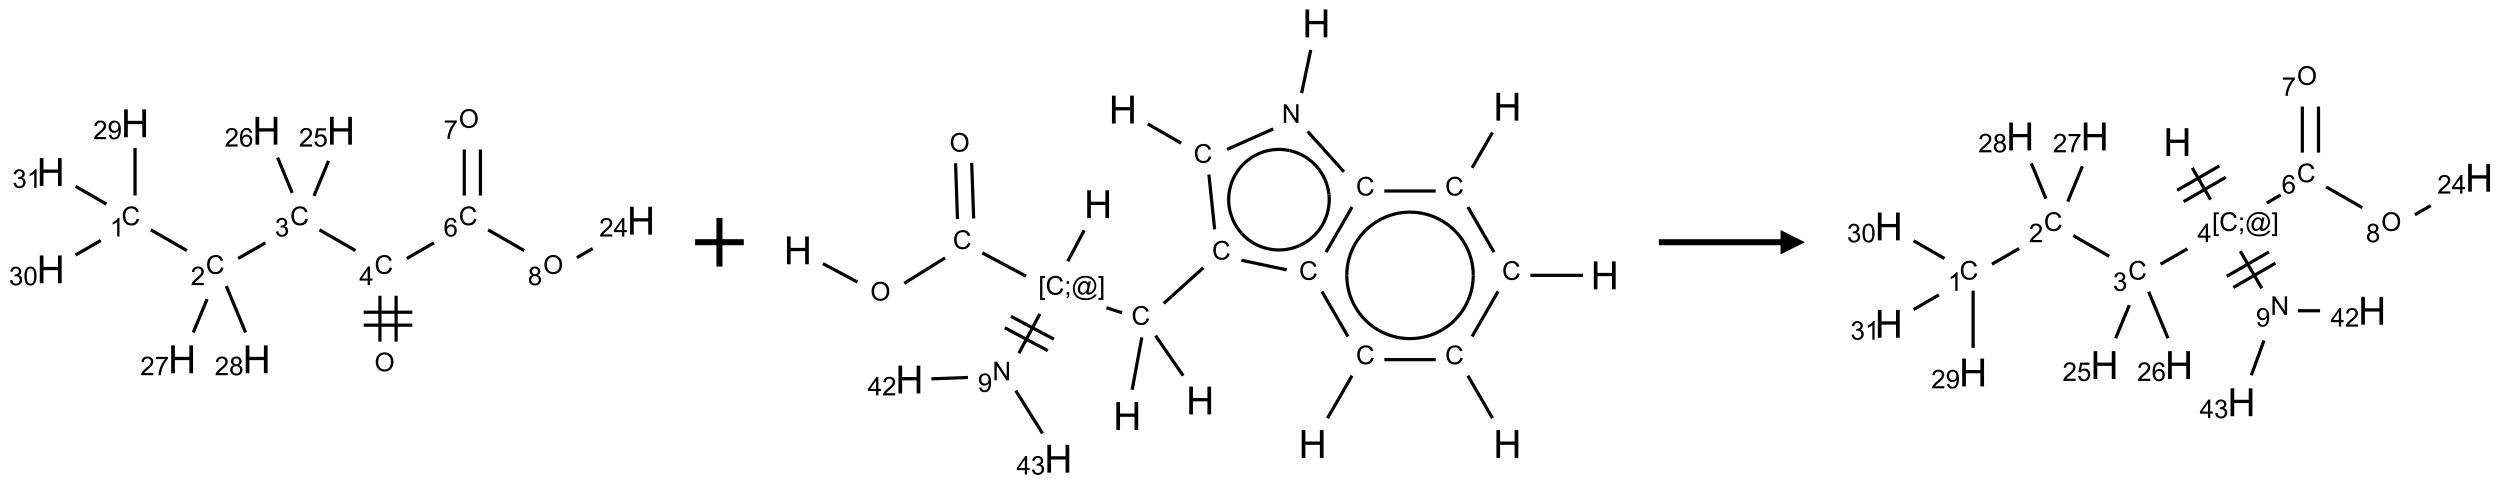 <?xml version="1.0" encoding="UTF-8"?>
<svg xmlns="http://www.w3.org/2000/svg" xmlns:xlink="http://www.w3.org/1999/xlink" width="1027" height="199" viewBox="0 0 1027 199">
<defs>
<g>
<g id="glyph-0-0">
<path d="M 1.332 0 L 1.332 -6.668 L 6.668 -6.668 L 6.668 0 Z M 1.5 -0.168 L 6.5 -0.168 L 6.5 -6.5 L 1.5 -6.5 Z M 1.5 -0.168 "/>
</g>
<g id="glyph-0-1">
<path d="M 0.516 -3.719 C 0.516 -4.984 0.855 -5.977 1.535 -6.695 C 2.215 -7.414 3.094 -7.77 4.172 -7.77 C 4.875 -7.77 5.512 -7.602 6.078 -7.266 C 6.645 -6.93 7.074 -6.461 7.371 -5.855 C 7.668 -5.254 7.816 -4.57 7.816 -3.809 C 7.816 -3.035 7.66 -2.34 7.348 -1.73 C 7.035 -1.117 6.594 -0.656 6.02 -0.34 C 5.449 -0.027 4.828 0.129 4.168 0.129 C 3.449 0.129 2.805 -0.043 2.238 -0.391 C 1.672 -0.738 1.246 -1.211 0.953 -1.812 C 0.66 -2.414 0.516 -3.047 0.516 -3.719 Z M 1.559 -3.703 C 1.559 -2.781 1.805 -2.059 2.301 -1.527 C 2.793 -1 3.414 -0.734 4.16 -0.734 C 4.922 -0.734 5.547 -1 6.039 -1.535 C 6.531 -2.07 6.777 -2.828 6.777 -3.812 C 6.777 -4.434 6.672 -4.977 6.461 -5.441 C 6.25 -5.902 5.945 -6.262 5.539 -6.52 C 5.133 -6.773 4.68 -6.902 4.176 -6.902 C 3.461 -6.902 2.848 -6.656 2.332 -6.164 C 1.816 -5.672 1.559 -4.852 1.559 -3.703 Z M 1.559 -3.703 "/>
</g>
<g id="glyph-0-2">
<path d="M 6.27 -2.676 L 7.281 -2.422 C 7.07 -1.594 6.688 -0.961 6.137 -0.523 C 5.586 -0.086 4.914 0.129 4.121 0.129 C 3.297 0.129 2.629 -0.039 2.113 -0.371 C 1.598 -0.707 1.203 -1.191 0.934 -1.828 C 0.664 -2.465 0.531 -3.145 0.531 -3.875 C 0.531 -4.672 0.684 -5.363 0.988 -5.957 C 1.293 -6.547 1.723 -6.996 2.285 -7.305 C 2.844 -7.613 3.461 -7.766 4.137 -7.766 C 4.898 -7.766 5.543 -7.57 6.062 -7.184 C 6.582 -6.793 6.945 -6.246 7.152 -5.543 L 6.156 -5.309 C 5.98 -5.863 5.723 -6.266 5.387 -6.52 C 5.051 -6.773 4.625 -6.902 4.113 -6.902 C 3.527 -6.902 3.039 -6.762 2.645 -6.48 C 2.25 -6.199 1.973 -5.82 1.812 -5.348 C 1.652 -4.871 1.574 -4.383 1.574 -3.879 C 1.574 -3.23 1.668 -2.664 1.855 -2.18 C 2.047 -1.695 2.34 -1.332 2.738 -1.094 C 3.137 -0.855 3.57 -0.734 4.035 -0.734 C 4.602 -0.734 5.082 -0.898 5.473 -1.223 C 5.867 -1.551 6.133 -2.035 6.27 -2.676 Z M 6.27 -2.676 "/>
</g>
<g id="glyph-0-3">
<path d="M 3.449 0 L 3.449 -1.828 L 0.137 -1.828 L 0.137 -2.688 L 3.621 -7.637 L 4.387 -7.637 L 4.387 -2.688 L 5.418 -2.688 L 5.418 -1.828 L 4.387 -1.828 L 4.387 0 Z M 3.449 -2.688 L 3.449 -6.129 L 1.059 -2.688 Z M 3.449 -2.688 "/>
</g>
<g id="glyph-0-4">
<path d="M 0.449 -2.016 L 1.387 -2.141 C 1.492 -1.609 1.676 -1.227 1.934 -0.992 C 2.191 -0.758 2.508 -0.641 2.879 -0.641 C 3.32 -0.641 3.695 -0.793 3.996 -1.098 C 4.301 -1.402 4.453 -1.781 4.453 -2.234 C 4.453 -2.664 4.312 -3.02 4.031 -3.301 C 3.75 -3.578 3.391 -3.719 2.957 -3.719 C 2.781 -3.719 2.562 -3.684 2.297 -3.613 L 2.402 -4.438 C 2.465 -4.43 2.516 -4.426 2.551 -4.426 C 2.949 -4.426 3.312 -4.531 3.629 -4.738 C 3.949 -4.949 4.109 -5.27 4.109 -5.703 C 4.109 -6.047 3.992 -6.332 3.762 -6.559 C 3.527 -6.785 3.227 -6.895 2.859 -6.895 C 2.496 -6.895 2.191 -6.781 1.949 -6.551 C 1.707 -6.324 1.547 -5.98 1.48 -5.52 L 0.543 -5.688 C 0.656 -6.316 0.918 -6.805 1.324 -7.148 C 1.73 -7.492 2.234 -7.668 2.84 -7.668 C 3.254 -7.668 3.641 -7.578 3.988 -7.398 C 4.34 -7.219 4.609 -6.977 4.793 -6.668 C 4.98 -6.359 5.074 -6.031 5.074 -5.684 C 5.074 -5.352 4.984 -5.051 4.809 -4.781 C 4.629 -4.512 4.367 -4.297 4.02 -4.137 C 4.473 -4.031 4.824 -3.816 5.074 -3.488 C 5.324 -3.16 5.449 -2.75 5.449 -2.254 C 5.449 -1.59 5.203 -1.023 4.719 -0.559 C 4.234 -0.098 3.617 0.137 2.875 0.137 C 2.203 0.137 1.648 -0.062 1.207 -0.465 C 0.762 -0.863 0.512 -1.379 0.449 -2.016 Z M 0.449 -2.016 "/>
</g>
<g id="glyph-0-5">
<path d="M 5.371 -0.902 L 5.371 0 L 0.324 0 C 0.316 -0.227 0.352 -0.441 0.434 -0.652 C 0.562 -0.996 0.766 -1.332 1.051 -1.668 C 1.332 -2 1.742 -2.387 2.277 -2.824 C 3.105 -3.504 3.668 -4.043 3.957 -4.441 C 4.25 -4.84 4.395 -5.215 4.395 -5.566 C 4.395 -5.938 4.262 -6.254 3.996 -6.508 C 3.73 -6.762 3.387 -6.891 2.957 -6.891 C 2.508 -6.891 2.145 -6.754 1.875 -6.484 C 1.605 -6.215 1.469 -5.84 1.465 -5.359 L 0.5 -5.457 C 0.566 -6.176 0.812 -6.727 1.246 -7.102 C 1.676 -7.477 2.254 -7.668 2.98 -7.668 C 3.711 -7.668 4.293 -7.465 4.719 -7.059 C 5.145 -6.652 5.359 -6.148 5.359 -5.547 C 5.359 -5.242 5.297 -4.941 5.172 -4.645 C 5.047 -4.352 4.84 -4.039 4.551 -3.715 C 4.262 -3.387 3.777 -2.938 3.105 -2.371 C 2.543 -1.898 2.18 -1.578 2.02 -1.41 C 1.859 -1.242 1.73 -1.07 1.625 -0.902 Z M 5.371 -0.902 "/>
</g>
<g id="glyph-0-6">
<path d="M 3.973 0 L 3.035 0 L 3.035 -5.973 C 2.809 -5.758 2.516 -5.543 2.148 -5.328 C 1.781 -5.113 1.453 -4.953 1.16 -4.844 L 1.16 -5.75 C 1.684 -5.996 2.145 -6.297 2.535 -6.645 C 2.93 -6.996 3.207 -7.336 3.371 -7.668 L 3.973 -7.668 Z M 3.973 0 "/>
</g>
<g id="glyph-0-7">
<path d="M 0.582 -1.766 L 1.484 -1.848 C 1.562 -1.426 1.707 -1.117 1.922 -0.926 C 2.137 -0.734 2.414 -0.641 2.75 -0.641 C 3.039 -0.641 3.289 -0.707 3.508 -0.84 C 3.727 -0.973 3.902 -1.148 4.043 -1.367 C 4.18 -1.586 4.297 -1.887 4.391 -2.262 C 4.484 -2.637 4.531 -3.016 4.531 -3.406 C 4.531 -3.449 4.531 -3.512 4.527 -3.594 C 4.34 -3.297 4.082 -3.055 3.758 -2.867 C 3.434 -2.68 3.082 -2.59 2.703 -2.59 C 2.07 -2.59 1.535 -2.816 1.098 -3.277 C 0.66 -3.734 0.441 -4.34 0.441 -5.09 C 0.441 -5.863 0.672 -6.484 1.129 -6.957 C 1.586 -7.43 2.156 -7.668 2.844 -7.668 C 3.34 -7.668 3.793 -7.531 4.207 -7.266 C 4.617 -7 4.93 -6.617 5.145 -6.121 C 5.355 -5.629 5.465 -4.91 5.465 -3.973 C 5.465 -2.996 5.359 -2.223 5.145 -1.645 C 4.934 -1.066 4.617 -0.625 4.199 -0.324 C 3.781 -0.02 3.293 0.129 2.73 0.129 C 2.133 0.129 1.645 -0.035 1.266 -0.367 C 0.887 -0.699 0.66 -1.164 0.582 -1.766 Z M 4.422 -5.137 C 4.422 -5.676 4.277 -6.102 3.992 -6.418 C 3.707 -6.734 3.359 -6.891 2.957 -6.891 C 2.543 -6.891 2.18 -6.719 1.871 -6.379 C 1.562 -6.039 1.406 -5.598 1.406 -5.059 C 1.406 -4.57 1.555 -4.176 1.848 -3.871 C 2.141 -3.566 2.5 -3.418 2.934 -3.418 C 3.367 -3.418 3.723 -3.57 4.004 -3.871 C 4.281 -4.176 4.422 -4.598 4.422 -5.137 Z M 4.422 -5.137 "/>
</g>
<g id="glyph-0-8">
<path d="M 0.441 -3.766 C 0.441 -4.668 0.535 -5.395 0.723 -5.945 C 0.906 -6.496 1.184 -6.922 1.551 -7.219 C 1.918 -7.516 2.375 -7.668 2.934 -7.668 C 3.344 -7.668 3.703 -7.586 4.012 -7.418 C 4.32 -7.254 4.574 -7.016 4.777 -6.707 C 4.977 -6.395 5.137 -6.016 5.25 -5.57 C 5.363 -5.125 5.422 -4.523 5.422 -3.766 C 5.422 -2.871 5.328 -2.148 5.145 -1.598 C 4.961 -1.047 4.688 -0.621 4.32 -0.32 C 3.953 -0.02 3.492 0.129 2.934 0.129 C 2.195 0.129 1.617 -0.133 1.199 -0.66 C 0.695 -1.297 0.441 -2.332 0.441 -3.766 Z M 1.406 -3.766 C 1.406 -2.512 1.555 -1.68 1.848 -1.262 C 2.141 -0.848 2.5 -0.641 2.934 -0.641 C 3.363 -0.641 3.727 -0.848 4.02 -1.266 C 4.312 -1.684 4.457 -2.516 4.457 -3.766 C 4.457 -5.023 4.312 -5.859 4.02 -6.27 C 3.727 -6.684 3.359 -6.891 2.922 -6.891 C 2.492 -6.891 2.148 -6.707 1.891 -6.344 C 1.566 -5.879 1.406 -5.02 1.406 -3.766 Z M 1.406 -3.766 "/>
</g>
<g id="glyph-0-9">
<path d="M 0.504 -6.637 L 0.504 -7.535 L 5.449 -7.535 L 5.449 -6.809 C 4.961 -6.289 4.48 -5.602 4.004 -4.746 C 3.527 -3.887 3.156 -3.004 2.895 -2.098 C 2.707 -1.461 2.59 -0.762 2.535 0 L 1.574 0 C 1.582 -0.602 1.703 -1.328 1.926 -2.176 C 2.152 -3.027 2.477 -3.848 2.898 -4.637 C 3.32 -5.426 3.77 -6.094 4.246 -6.637 Z M 0.504 -6.637 "/>
</g>
<g id="glyph-0-10">
<path d="M 1.887 -4.141 C 1.496 -4.281 1.207 -4.484 1.02 -4.75 C 0.832 -5.016 0.738 -5.328 0.738 -5.699 C 0.738 -6.254 0.938 -6.719 1.34 -7.098 C 1.738 -7.477 2.27 -7.668 2.934 -7.668 C 3.598 -7.668 4.137 -7.473 4.543 -7.086 C 4.949 -6.699 5.152 -6.227 5.152 -5.672 C 5.152 -5.316 5.059 -5.008 4.871 -4.746 C 4.688 -4.484 4.406 -4.281 4.027 -4.141 C 4.496 -3.988 4.852 -3.742 5.098 -3.402 C 5.34 -3.062 5.465 -2.656 5.465 -2.184 C 5.465 -1.531 5.234 -0.98 4.77 -0.535 C 4.309 -0.09 3.703 0.129 2.949 0.129 C 2.195 0.129 1.586 -0.094 1.125 -0.539 C 0.664 -0.984 0.434 -1.543 0.434 -2.207 C 0.434 -2.703 0.559 -3.121 0.809 -3.457 C 1.062 -3.793 1.422 -4.02 1.887 -4.141 Z M 1.699 -5.73 C 1.699 -5.367 1.812 -5.074 2.047 -4.844 C 2.281 -4.613 2.582 -4.5 2.953 -4.5 C 3.312 -4.5 3.609 -4.613 3.84 -4.84 C 4.07 -5.066 4.188 -5.348 4.188 -5.676 C 4.188 -6.02 4.07 -6.309 3.832 -6.543 C 3.594 -6.777 3.297 -6.895 2.941 -6.895 C 2.586 -6.895 2.289 -6.781 2.051 -6.551 C 1.816 -6.324 1.699 -6.047 1.699 -5.73 Z M 1.395 -2.203 C 1.395 -1.938 1.461 -1.676 1.586 -1.426 C 1.711 -1.176 1.902 -0.984 2.152 -0.848 C 2.402 -0.711 2.672 -0.641 2.957 -0.641 C 3.406 -0.641 3.777 -0.785 4.066 -1.074 C 4.359 -1.363 4.504 -1.727 4.504 -2.172 C 4.504 -2.625 4.355 -2.996 4.055 -3.293 C 3.754 -3.586 3.379 -3.734 2.926 -3.734 C 2.484 -3.734 2.121 -3.59 1.832 -3.297 C 1.543 -3.004 1.395 -2.641 1.395 -2.203 Z M 1.395 -2.203 "/>
</g>
<g id="glyph-0-11">
<path d="M 0.441 -2 L 1.426 -2.082 C 1.5 -1.605 1.668 -1.242 1.934 -1.004 C 2.199 -0.762 2.52 -0.641 2.895 -0.641 C 3.348 -0.641 3.73 -0.812 4.043 -1.152 C 4.355 -1.492 4.512 -1.941 4.512 -2.504 C 4.512 -3.039 4.359 -3.461 4.059 -3.77 C 3.758 -4.078 3.367 -4.234 2.879 -4.234 C 2.578 -4.234 2.305 -4.164 2.062 -4.027 C 1.82 -3.891 1.629 -3.715 1.488 -3.496 L 0.609 -3.609 L 1.348 -7.531 L 5.145 -7.531 L 5.145 -6.637 L 2.098 -6.637 L 1.688 -4.582 C 2.145 -4.902 2.625 -5.062 3.129 -5.062 C 3.797 -5.062 4.359 -4.832 4.816 -4.371 C 5.277 -3.91 5.504 -3.312 5.504 -2.59 C 5.504 -1.898 5.305 -1.301 4.902 -0.797 C 4.41 -0.18 3.742 0.129 2.895 0.129 C 2.199 0.129 1.633 -0.062 1.195 -0.453 C 0.758 -0.844 0.504 -1.359 0.441 -2 Z M 0.441 -2 "/>
</g>
<g id="glyph-0-12">
<path d="M 5.309 -5.766 L 4.375 -5.691 C 4.293 -6.059 4.172 -6.328 4.02 -6.496 C 3.766 -6.762 3.453 -6.895 3.082 -6.895 C 2.785 -6.895 2.523 -6.812 2.297 -6.645 C 2 -6.43 1.77 -6.117 1.598 -5.703 C 1.43 -5.289 1.34 -4.703 1.332 -3.938 C 1.559 -4.281 1.836 -4.535 2.16 -4.703 C 2.488 -4.871 2.828 -4.953 3.188 -4.953 C 3.812 -4.953 4.344 -4.723 4.785 -4.262 C 5.223 -3.801 5.441 -3.207 5.441 -2.48 C 5.441 -2 5.34 -1.555 5.133 -1.145 C 4.926 -0.73 4.641 -0.418 4.281 -0.199 C 3.922 0.02 3.512 0.129 3.051 0.129 C 2.27 0.129 1.633 -0.156 1.141 -0.73 C 0.648 -1.305 0.402 -2.254 0.402 -3.574 C 0.402 -5.051 0.672 -6.121 1.219 -6.793 C 1.695 -7.375 2.336 -7.668 3.141 -7.668 C 3.742 -7.668 4.234 -7.5 4.617 -7.16 C 5 -6.824 5.23 -6.359 5.309 -5.766 Z M 1.48 -2.473 C 1.48 -2.152 1.547 -1.844 1.684 -1.547 C 1.82 -1.25 2.016 -1.027 2.262 -0.871 C 2.508 -0.719 2.766 -0.641 3.035 -0.641 C 3.434 -0.641 3.773 -0.801 4.059 -1.121 C 4.344 -1.441 4.484 -1.875 4.484 -2.422 C 4.484 -2.949 4.344 -3.367 4.062 -3.668 C 3.781 -3.973 3.426 -4.125 3 -4.125 C 2.578 -4.125 2.219 -3.973 1.922 -3.668 C 1.625 -3.363 1.48 -2.969 1.48 -2.473 Z M 1.48 -2.473 "/>
</g>
<g id="glyph-0-13">
<path d="M 0.723 2.121 L 0.723 -7.637 L 2.793 -7.637 L 2.793 -6.859 L 1.66 -6.859 L 1.66 1.344 L 2.793 1.344 L 2.793 2.121 Z M 0.723 2.121 "/>
</g>
<g id="glyph-0-14">
<path d="M 0.949 -4.465 L 0.949 -5.531 L 2.016 -5.531 L 2.016 -4.465 Z M 0.949 0 L 0.949 -1.066 L 2.016 -1.066 L 2.016 0 C 2.016 0.391 1.945 0.711 1.809 0.949 C 1.668 1.191 1.449 1.379 1.145 1.512 L 0.887 1.109 C 1.082 1.023 1.23 0.895 1.324 0.727 C 1.418 0.559 1.469 0.316 1.48 0 Z M 0.949 0 "/>
</g>
<g id="glyph-0-15">
<path d="M 6.047 -0.848 C 5.82 -0.59 5.57 -0.379 5.289 -0.223 C 5.008 -0.062 4.73 0.016 4.449 0.016 C 4.141 0.016 3.84 -0.074 3.547 -0.254 C 3.254 -0.434 3.02 -0.715 2.836 -1.09 C 2.652 -1.465 2.562 -1.875 2.562 -2.324 C 2.562 -2.875 2.703 -3.43 2.988 -3.98 C 3.27 -4.535 3.621 -4.953 4.043 -5.23 C 4.461 -5.508 4.871 -5.645 5.266 -5.645 C 5.566 -5.645 5.855 -5.566 6.129 -5.41 C 6.402 -5.25 6.641 -5.012 6.84 -4.688 L 7.016 -5.496 L 7.949 -5.496 L 7.199 -2 C 7.094 -1.516 7.043 -1.246 7.043 -1.191 C 7.043 -1.098 7.078 -1.02 7.148 -0.949 C 7.219 -0.883 7.305 -0.848 7.406 -0.848 C 7.59 -0.848 7.832 -0.953 8.129 -1.168 C 8.527 -1.445 8.84 -1.816 9.07 -2.285 C 9.301 -2.75 9.418 -3.234 9.418 -3.73 C 9.418 -4.309 9.27 -4.852 8.973 -5.355 C 8.676 -5.859 8.23 -6.262 7.645 -6.562 C 7.055 -6.863 6.406 -7.016 5.691 -7.016 C 4.879 -7.016 4.137 -6.824 3.465 -6.445 C 2.793 -6.066 2.273 -5.52 1.902 -4.809 C 1.535 -4.098 1.348 -3.34 1.348 -2.527 C 1.348 -1.676 1.535 -0.941 1.902 -0.328 C 2.273 0.285 2.809 0.742 3.508 1.035 C 4.207 1.328 4.984 1.473 5.832 1.473 C 6.742 1.473 7.504 1.32 8.121 1.016 C 8.734 0.711 9.195 0.34 9.5 -0.098 L 10.441 -0.098 C 10.266 0.266 9.961 0.637 9.531 1.016 C 9.102 1.395 8.59 1.695 7.996 1.914 C 7.402 2.133 6.688 2.246 5.848 2.246 C 5.078 2.246 4.367 2.145 3.715 1.949 C 3.066 1.75 2.512 1.453 2.051 1.055 C 1.594 0.656 1.25 0.199 1.016 -0.316 C 0.723 -0.973 0.578 -1.684 0.578 -2.441 C 0.578 -3.289 0.75 -4.098 1.098 -4.863 C 1.523 -5.805 2.125 -6.527 2.902 -7.027 C 3.684 -7.527 4.629 -7.777 5.738 -7.777 C 6.602 -7.777 7.375 -7.602 8.059 -7.246 C 8.746 -6.895 9.285 -6.371 9.684 -5.672 C 10.02 -5.07 10.188 -4.418 10.188 -3.715 C 10.188 -2.707 9.832 -1.812 9.125 -1.031 C 8.492 -0.328 7.801 0.02 7.051 0.02 C 6.812 0.02 6.617 -0.016 6.473 -0.09 C 6.324 -0.16 6.215 -0.266 6.145 -0.402 C 6.102 -0.488 6.066 -0.637 6.047 -0.848 Z M 3.527 -2.262 C 3.527 -1.785 3.641 -1.414 3.863 -1.152 C 4.09 -0.887 4.348 -0.754 4.641 -0.754 C 4.836 -0.754 5.039 -0.812 5.254 -0.93 C 5.469 -1.047 5.676 -1.219 5.871 -1.449 C 6.066 -1.676 6.23 -1.969 6.355 -2.32 C 6.48 -2.672 6.543 -3.027 6.543 -3.379 C 6.543 -3.852 6.426 -4.219 6.191 -4.48 C 5.957 -4.738 5.672 -4.871 5.332 -4.871 C 5.109 -4.871 4.902 -4.812 4.707 -4.699 C 4.512 -4.586 4.32 -4.406 4.137 -4.156 C 3.953 -3.906 3.805 -3.602 3.691 -3.246 C 3.582 -2.887 3.527 -2.559 3.527 -2.262 Z M 3.527 -2.262 "/>
</g>
<g id="glyph-0-16">
<path d="M 2.27 2.121 L 0.203 2.121 L 0.203 1.344 L 1.332 1.344 L 1.332 -6.859 L 0.203 -6.859 L 0.203 -7.637 L 2.27 -7.637 Z M 2.27 2.121 "/>
</g>
<g id="glyph-0-17">
<path d="M 0.812 0 L 0.812 -7.637 L 1.848 -7.637 L 5.859 -1.641 L 5.859 -7.637 L 6.828 -7.637 L 6.828 0 L 5.793 0 L 1.781 -6 L 1.781 0 Z M 0.812 0 "/>
</g>
<g id="glyph-1-0">
<path d="M 2 0 L 2 -10 L 10 -10 L 10 0 Z M 2.25 -0.25 L 9.75 -0.25 L 9.75 -9.75 L 2.25 -9.75 Z M 2.25 -0.25 "/>
</g>
<g id="glyph-1-1">
<path d="M 1.281 0 L 1.281 -11.453 L 2.797 -11.453 L 2.797 -6.75 L 8.75 -6.75 L 8.75 -11.453 L 10.266 -11.453 L 10.266 0 L 8.75 0 L 8.75 -5.398 L 2.797 -5.398 L 2.797 0 Z M 1.281 0 "/>
</g>
</g>
</defs>
<path fill="none" stroke-width="0.033" stroke-linecap="butt" stroke-linejoin="miter" stroke="rgb(0%, 0%, 0%)" stroke-opacity="1" stroke-miterlimit="10" d="M 3.547 2.242 L 3.547 1.771 " transform="matrix(40, 0, 0, 40, 20.838, 50.658)"/>
<path fill="none" stroke-width="0.033" stroke-linecap="butt" stroke-linejoin="miter" stroke="rgb(0%, 0%, 0%)" stroke-opacity="1" stroke-miterlimit="10" d="M 3.381 2.242 L 3.381 1.771 " transform="matrix(40, 0, 0, 40, 20.838, 50.658)"/>
<path fill="none" stroke-width="0.033" stroke-linecap="butt" stroke-linejoin="miter" stroke="rgb(0%, 0%, 0%)" stroke-opacity="1" stroke-miterlimit="10" d="M 3.714 1.94 L 3.214 1.94 " transform="matrix(40, 0, 0, 40, 20.838, 50.658)"/>
<path fill="none" stroke-width="0.033" stroke-linecap="butt" stroke-linejoin="miter" stroke="rgb(0%, 0%, 0%)" stroke-opacity="1" stroke-miterlimit="10" d="M 3.714 2.073 L 3.214 2.073 " transform="matrix(40, 0, 0, 40, 20.838, 50.658)"/>
<path fill="none" stroke-width="0.033" stroke-linecap="butt" stroke-linejoin="miter" stroke="rgb(0%, 0%, 0%)" stroke-opacity="1" stroke-miterlimit="10" d="M 3.13 1.307 L 2.76 1.094 " transform="matrix(40, 0, 0, 40, 20.838, 50.658)"/>
<path fill="none" stroke-width="0.033" stroke-linecap="butt" stroke-linejoin="miter" stroke="rgb(0%, 0%, 0%)" stroke-opacity="1" stroke-miterlimit="10" d="M 2.204 1.228 L 1.925 1.388 " transform="matrix(40, 0, 0, 40, 20.838, 50.658)"/>
<path fill="none" stroke-width="0.033" stroke-linecap="butt" stroke-linejoin="miter" stroke="rgb(0%, 0%, 0%)" stroke-opacity="1" stroke-miterlimit="10" d="M 1.398 1.307 L 1.028 1.094 " transform="matrix(40, 0, 0, 40, 20.838, 50.658)"/>
<path fill="none" stroke-width="0.033" stroke-linecap="butt" stroke-linejoin="miter" stroke="rgb(0%, 0%, 0%)" stroke-opacity="1" stroke-miterlimit="10" d="M 0.866 0.742 L 0.866 0.253 " transform="matrix(40, 0, 0, 40, 20.838, 50.658)"/>
<path fill="none" stroke-width="0.033" stroke-linecap="butt" stroke-linejoin="miter" stroke="rgb(0%, 0%, 0%)" stroke-opacity="1" stroke-miterlimit="10" d="M 0.514 1.203 L 0.255 1.353 " transform="matrix(40, 0, 0, 40, 20.838, 50.658)"/>
<path fill="none" stroke-width="0.033" stroke-linecap="butt" stroke-linejoin="miter" stroke="rgb(0%, 0%, 0%)" stroke-opacity="1" stroke-miterlimit="10" d="M 0.572 0.83 L 0.255 0.647 " transform="matrix(40, 0, 0, 40, 20.838, 50.658)"/>
<path fill="none" stroke-width="0.033" stroke-linecap="butt" stroke-linejoin="miter" stroke="rgb(0%, 0%, 0%)" stroke-opacity="1" stroke-miterlimit="10" d="M 1.606 1.805 L 1.464 2.148 " transform="matrix(40, 0, 0, 40, 20.838, 50.658)"/>
<path fill="none" stroke-width="0.033" stroke-linecap="butt" stroke-linejoin="miter" stroke="rgb(0%, 0%, 0%)" stroke-opacity="1" stroke-miterlimit="10" d="M 1.803 1.671 L 2.001 2.148 " transform="matrix(40, 0, 0, 40, 20.838, 50.658)"/>
<path fill="none" stroke-width="0.033" stroke-linecap="butt" stroke-linejoin="miter" stroke="rgb(0%, 0%, 0%)" stroke-opacity="1" stroke-miterlimit="10" d="M 2.704 0.745 L 2.853 0.386 " transform="matrix(40, 0, 0, 40, 20.838, 50.658)"/>
<path fill="none" stroke-width="0.033" stroke-linecap="butt" stroke-linejoin="miter" stroke="rgb(0%, 0%, 0%)" stroke-opacity="1" stroke-miterlimit="10" d="M 2.48 0.715 L 2.33 0.352 " transform="matrix(40, 0, 0, 40, 20.838, 50.658)"/>
<path fill="none" stroke-width="0.033" stroke-linecap="butt" stroke-linejoin="miter" stroke="rgb(0%, 0%, 0%)" stroke-opacity="1" stroke-miterlimit="10" d="M 3.657 1.388 L 3.935 1.228 " transform="matrix(40, 0, 0, 40, 20.838, 50.658)"/>
<path fill="none" stroke-width="0.033" stroke-linecap="butt" stroke-linejoin="miter" stroke="rgb(0%, 0%, 0%)" stroke-opacity="1" stroke-miterlimit="10" d="M 4.413 0.742 L 4.413 0.269 " transform="matrix(40, 0, 0, 40, 20.838, 50.658)"/>
<path fill="none" stroke-width="0.033" stroke-linecap="butt" stroke-linejoin="miter" stroke="rgb(0%, 0%, 0%)" stroke-opacity="1" stroke-miterlimit="10" d="M 4.247 0.742 L 4.247 0.269 " transform="matrix(40, 0, 0, 40, 20.838, 50.658)"/>
<path fill="none" stroke-width="0.033" stroke-linecap="butt" stroke-linejoin="miter" stroke="rgb(0%, 0%, 0%)" stroke-opacity="1" stroke-miterlimit="10" d="M 4.492 1.094 L 4.862 1.307 " transform="matrix(40, 0, 0, 40, 20.838, 50.658)"/>
<path fill="none" stroke-width="0.033" stroke-linecap="butt" stroke-linejoin="miter" stroke="rgb(0%, 0%, 0%)" stroke-opacity="1" stroke-miterlimit="10" d="M 5.403 1.38 L 5.566 1.286 " transform="matrix(40, 0, 0, 40, 20.838, 50.658)"/>
<g fill="rgb(0%, 0%, 0%)" fill-opacity="1">
<use xlink:href="#glyph-0-1" x="153.824" y="152.508"/>
</g>
<g fill="rgb(0%, 0%, 0%)" fill-opacity="1">
<use xlink:href="#glyph-0-2" x="153.809" y="112.504"/>
</g>
<g fill="rgb(0%, 0%, 0%)" fill-opacity="1">
<use xlink:href="#glyph-0-3" x="147.59" y="117.109"/>
</g>
<g fill="rgb(0%, 0%, 0%)" fill-opacity="1">
<use xlink:href="#glyph-0-2" x="119.168" y="92.504"/>
</g>
<g fill="rgb(0%, 0%, 0%)" fill-opacity="1">
<use xlink:href="#glyph-0-4" x="112.918" y="97.141"/>
</g>
<g fill="rgb(0%, 0%, 0%)" fill-opacity="1">
<use xlink:href="#glyph-0-2" x="84.527" y="112.504"/>
</g>
<g fill="rgb(0%, 0%, 0%)" fill-opacity="1">
<use xlink:href="#glyph-0-5" x="78.355" y="117.141"/>
</g>
<g fill="rgb(0%, 0%, 0%)" fill-opacity="1">
<use xlink:href="#glyph-0-2" x="49.887" y="92.504"/>
</g>
<g fill="rgb(0%, 0%, 0%)" fill-opacity="1">
<use xlink:href="#glyph-0-6" x="45.109" y="97.141"/>
</g>
<g fill="rgb(0%, 0%, 0%)" fill-opacity="1">
<use xlink:href="#glyph-1-1" x="49.707" y="56.387"/>
</g>
<g fill="rgb(0%, 0%, 0%)" fill-opacity="1">
<use xlink:href="#glyph-0-5" x="38.258" y="57.18"/>
<use xlink:href="#glyph-0-7" x="44.19" y="57.18"/>
</g>
<g fill="rgb(0%, 0%, 0%)" fill-opacity="1">
<use xlink:href="#glyph-1-1" x="15.066" y="116.387"/>
</g>
<g fill="rgb(0%, 0%, 0%)" fill-opacity="1">
<use xlink:href="#glyph-0-4" x="3.656" y="117.18"/>
<use xlink:href="#glyph-0-8" x="9.589" y="117.18"/>
</g>
<g fill="rgb(0%, 0%, 0%)" fill-opacity="1">
<use xlink:href="#glyph-1-1" x="15.066" y="76.387"/>
</g>
<g fill="rgb(0%, 0%, 0%)" fill-opacity="1">
<use xlink:href="#glyph-0-4" x="5.105" y="77.18"/>
<use xlink:href="#glyph-0-6" x="11.038" y="77.18"/>
</g>
<g fill="rgb(0%, 0%, 0%)" fill-opacity="1">
<use xlink:href="#glyph-1-1" x="69.039" y="153.34"/>
</g>
<g fill="rgb(0%, 0%, 0%)" fill-opacity="1">
<use xlink:href="#glyph-0-5" x="57.609" y="154.133"/>
<use xlink:href="#glyph-0-9" x="63.542" y="154.133"/>
</g>
<g fill="rgb(0%, 0%, 0%)" fill-opacity="1">
<use xlink:href="#glyph-1-1" x="99.656" y="153.34"/>
</g>
<g fill="rgb(0%, 0%, 0%)" fill-opacity="1">
<use xlink:href="#glyph-0-5" x="88.207" y="154.133"/>
<use xlink:href="#glyph-0-10" x="94.139" y="154.133"/>
</g>
<g fill="rgb(0%, 0%, 0%)" fill-opacity="1">
<use xlink:href="#glyph-1-1" x="134.297" y="59.43"/>
</g>
<g fill="rgb(0%, 0%, 0%)" fill-opacity="1">
<use xlink:href="#glyph-0-5" x="122.805" y="60.223"/>
<use xlink:href="#glyph-0-11" x="128.737" y="60.223"/>
</g>
<g fill="rgb(0%, 0%, 0%)" fill-opacity="1">
<use xlink:href="#glyph-1-1" x="103.68" y="59.43"/>
</g>
<g fill="rgb(0%, 0%, 0%)" fill-opacity="1">
<use xlink:href="#glyph-0-5" x="92.254" y="60.223"/>
<use xlink:href="#glyph-0-12" x="98.186" y="60.223"/>
</g>
<g fill="rgb(0%, 0%, 0%)" fill-opacity="1">
<use xlink:href="#glyph-0-2" x="188.449" y="92.504"/>
</g>
<g fill="rgb(0%, 0%, 0%)" fill-opacity="1">
<use xlink:href="#glyph-0-12" x="182.203" y="97.141"/>
</g>
<g fill="rgb(0%, 0%, 0%)" fill-opacity="1">
<use xlink:href="#glyph-0-1" x="188.465" y="52.508"/>
</g>
<g fill="rgb(0%, 0%, 0%)" fill-opacity="1">
<use xlink:href="#glyph-0-9" x="182.199" y="57.012"/>
</g>
<g fill="rgb(0%, 0%, 0%)" fill-opacity="1">
<use xlink:href="#glyph-0-1" x="223.105" y="112.508"/>
</g>
<g fill="rgb(0%, 0%, 0%)" fill-opacity="1">
<use xlink:href="#glyph-0-10" x="216.824" y="117.141"/>
</g>
<g fill="rgb(0%, 0%, 0%)" fill-opacity="1">
<use xlink:href="#glyph-1-1" x="257.551" y="96.387"/>
</g>
<g fill="rgb(0%, 0%, 0%)" fill-opacity="1">
<use xlink:href="#glyph-0-5" x="246.152" y="97.18"/>
<use xlink:href="#glyph-0-3" x="252.085" y="97.18"/>
</g>
<path fill="none" stroke-width="0.062" stroke-linecap="butt" stroke-linejoin="miter" stroke="rgb(0%, 0%, 0%)" stroke-opacity="1" stroke-miterlimit="10" d="M 0 0 L 0.5 0 M 0.25 -0.25 L 0.25 0.25 " transform="matrix(40, 0, 0, 40, 285.549, 99.5)"/>
<path fill="none" stroke-width="0.033" stroke-linecap="butt" stroke-linejoin="miter" stroke="rgb(0%, 0%, 0%)" stroke-opacity="1" stroke-miterlimit="10" d="M 0.257 2.467 L 0.612 2.656 " transform="matrix(40, 0, 0, 40, 327.775, 9.625)"/>
<path fill="none" stroke-width="0.033" stroke-linecap="butt" stroke-linejoin="miter" stroke="rgb(0%, 0%, 0%)" stroke-opacity="1" stroke-miterlimit="10" d="M 1.092 2.669 L 1.511 2.408 " transform="matrix(40, 0, 0, 40, 327.775, 9.625)"/>
<path fill="none" stroke-width="0.033" stroke-linecap="butt" stroke-linejoin="miter" stroke="rgb(0%, 0%, 0%)" stroke-opacity="1" stroke-miterlimit="10" d="M 1.805 2.003 L 1.785 1.431 " transform="matrix(40, 0, 0, 40, 327.775, 9.625)"/>
<path fill="none" stroke-width="0.033" stroke-linecap="butt" stroke-linejoin="miter" stroke="rgb(0%, 0%, 0%)" stroke-opacity="1" stroke-miterlimit="10" d="M 1.639 2.009 L 1.619 1.436 " transform="matrix(40, 0, 0, 40, 327.775, 9.625)"/>
<path fill="none" stroke-width="0.033" stroke-linecap="butt" stroke-linejoin="miter" stroke="rgb(0%, 0%, 0%)" stroke-opacity="1" stroke-miterlimit="10" d="M 1.895 2.357 L 2.343 2.596 " transform="matrix(40, 0, 0, 40, 327.775, 9.625)"/>
<path fill="none" stroke-width="0.033" stroke-linecap="butt" stroke-linejoin="miter" stroke="rgb(0%, 0%, 0%)" stroke-opacity="1" stroke-miterlimit="10" d="M 2.772 2.442 L 2.94 2.125 " transform="matrix(40, 0, 0, 40, 327.775, 9.625)"/>
<path fill="none" stroke-width="0.033" stroke-linecap="butt" stroke-linejoin="miter" stroke="rgb(0%, 0%, 0%)" stroke-opacity="1" stroke-miterlimit="10" d="M 3.169 2.92 L 3.328 2.971 " transform="matrix(40, 0, 0, 40, 327.775, 9.625)"/>
<path fill="none" stroke-width="0.033" stroke-linecap="butt" stroke-linejoin="miter" stroke="rgb(0%, 0%, 0%)" stroke-opacity="1" stroke-miterlimit="10" d="M 3.532 3.225 L 3.433 3.762 " transform="matrix(40, 0, 0, 40, 327.775, 9.625)"/>
<path fill="none" stroke-width="0.033" stroke-linecap="butt" stroke-linejoin="miter" stroke="rgb(0%, 0%, 0%)" stroke-opacity="1" stroke-miterlimit="10" d="M 3.673 3.206 L 3.957 3.618 " transform="matrix(40, 0, 0, 40, 327.775, 9.625)"/>
<path fill="none" stroke-width="0.033" stroke-linecap="butt" stroke-linejoin="miter" stroke="rgb(0%, 0%, 0%)" stroke-opacity="1" stroke-miterlimit="10" d="M 3.757 2.876 L 4.165 2.508 " transform="matrix(40, 0, 0, 40, 327.775, 9.625)"/>
<path fill="none" stroke-width="0.033" stroke-linecap="butt" stroke-linejoin="miter" stroke="rgb(0%, 0%, 0%)" stroke-opacity="1" stroke-miterlimit="10" d="M 4.28 2.115 L 4.221 1.552 " transform="matrix(40, 0, 0, 40, 327.775, 9.625)"/>
<path fill="none" stroke-width="0.033" stroke-linecap="butt" stroke-linejoin="miter" stroke="rgb(0%, 0%, 0%)" stroke-opacity="1" stroke-miterlimit="10" d="M 3.936 1.23 L 3.593 1.032 " transform="matrix(40, 0, 0, 40, 327.775, 9.625)"/>
<path fill="none" stroke-width="0.033" stroke-linecap="butt" stroke-linejoin="miter" stroke="rgb(0%, 0%, 0%)" stroke-opacity="1" stroke-miterlimit="10" d="M 4.407 1.294 L 4.882 1.083 " transform="matrix(40, 0, 0, 40, 327.775, 9.625)"/>
<path fill="none" stroke-width="0.033" stroke-linecap="butt" stroke-linejoin="miter" stroke="rgb(0%, 0%, 0%)" stroke-opacity="1" stroke-miterlimit="10" d="M 5.173 0.716 L 5.267 0.272 " transform="matrix(40, 0, 0, 40, 327.775, 9.625)"/>
<path fill="none" stroke-width="0.033" stroke-linecap="butt" stroke-linejoin="miter" stroke="rgb(0%, 0%, 0%)" stroke-opacity="1" stroke-miterlimit="10" d="M 5.235 1.109 L 5.608 1.524 " transform="matrix(40, 0, 0, 40, 327.775, 9.625)"/>
<path fill="none" stroke-width="0.033" stroke-linecap="butt" stroke-linejoin="miter" stroke="rgb(0%, 0%, 0%)" stroke-opacity="1" stroke-miterlimit="10" d="M 6.023 1.721 L 6.55 1.721 " transform="matrix(40, 0, 0, 40, 327.775, 9.625)"/>
<path fill="none" stroke-width="0.033" stroke-linecap="butt" stroke-linejoin="miter" stroke="rgb(0%, 0%, 0%)" stroke-opacity="1" stroke-miterlimit="10" d="M 6.924 1.483 L 7.133 1.12 " transform="matrix(40, 0, 0, 40, 327.775, 9.625)"/>
<path fill="none" stroke-width="0.033" stroke-linecap="butt" stroke-linejoin="miter" stroke="rgb(0%, 0%, 0%)" stroke-opacity="1" stroke-miterlimit="10" d="M 6.881 1.886 L 7.149 2.349 " transform="matrix(40, 0, 0, 40, 327.775, 9.625)"/>
<path fill="none" stroke-width="0.033" stroke-linecap="butt" stroke-linejoin="miter" stroke="rgb(0%, 0%, 0%)" stroke-opacity="1" stroke-miterlimit="10" d="M 7.523 2.587 L 8.064 2.587 " transform="matrix(40, 0, 0, 40, 327.775, 9.625)"/>
<path fill="none" stroke-width="0.033" stroke-linecap="butt" stroke-linejoin="miter" stroke="rgb(0%, 0%, 0%)" stroke-opacity="1" stroke-miterlimit="10" d="M 7.191 2.752 L 6.924 3.215 " transform="matrix(40, 0, 0, 40, 327.775, 9.625)"/>
<path fill="none" stroke-width="0.033" stroke-linecap="butt" stroke-linejoin="miter" stroke="rgb(0%, 0%, 0%)" stroke-opacity="1" stroke-miterlimit="10" d="M 6.881 3.618 L 7.133 4.054 " transform="matrix(40, 0, 0, 40, 327.775, 9.625)"/>
<path fill="none" stroke-width="0.033" stroke-linecap="butt" stroke-linejoin="miter" stroke="rgb(0%, 0%, 0%)" stroke-opacity="1" stroke-miterlimit="10" d="M 6.55 3.453 L 6.023 3.453 " transform="matrix(40, 0, 0, 40, 327.775, 9.625)"/>
<path fill="none" stroke-width="0.033" stroke-linecap="butt" stroke-linejoin="miter" stroke="rgb(0%, 0%, 0%)" stroke-opacity="1" stroke-miterlimit="10" d="M 5.691 3.618 L 5.439 4.054 " transform="matrix(40, 0, 0, 40, 327.775, 9.625)"/>
<path fill="none" stroke-width="0.033" stroke-linecap="butt" stroke-linejoin="miter" stroke="rgb(0%, 0%, 0%)" stroke-opacity="1" stroke-miterlimit="10" d="M 5.649 3.215 L 5.381 2.752 " transform="matrix(40, 0, 0, 40, 327.775, 9.625)"/>
<path fill="none" stroke-width="0.033" stroke-linecap="butt" stroke-linejoin="miter" stroke="rgb(0%, 0%, 0%)" stroke-opacity="1" stroke-miterlimit="10" d="M 5.02 2.531 L 4.555 2.432 " transform="matrix(40, 0, 0, 40, 327.775, 9.625)"/>
<path fill="none" stroke-width="0.033" stroke-linecap="butt" stroke-linejoin="miter" stroke="rgb(0%, 0%, 0%)" stroke-opacity="1" stroke-miterlimit="10" d="M 5.424 2.349 L 5.691 1.886 " transform="matrix(40, 0, 0, 40, 327.775, 9.625)"/>
<path fill="none" stroke-width="0.033" stroke-linecap="butt" stroke-linejoin="miter" stroke="rgb(0%, 0%, 0%)" stroke-opacity="1" stroke-miterlimit="10" d="M 2.485 2.983 L 2.27 3.387 " transform="matrix(40, 0, 0, 40, 327.775, 9.625)"/>
<path fill="none" stroke-width="0.033" stroke-linecap="butt" stroke-linejoin="miter" stroke="rgb(0%, 0%, 0%)" stroke-opacity="1" stroke-miterlimit="10" d="M 2.125 3.126 L 2.567 3.361 " transform="matrix(40, 0, 0, 40, 327.775, 9.625)"/>
<path fill="none" stroke-width="0.033" stroke-linecap="butt" stroke-linejoin="miter" stroke="rgb(0%, 0%, 0%)" stroke-opacity="1" stroke-miterlimit="10" d="M 2.188 3.008 L 2.629 3.243 " transform="matrix(40, 0, 0, 40, 327.775, 9.625)"/>
<path fill="none" stroke-width="0.033" stroke-linecap="butt" stroke-linejoin="miter" stroke="rgb(0%, 0%, 0%)" stroke-opacity="1" stroke-miterlimit="10" d="M 1.746 3.636 L 1.371 3.65 " transform="matrix(40, 0, 0, 40, 327.775, 9.625)"/>
<path fill="none" stroke-width="0.033" stroke-linecap="butt" stroke-linejoin="miter" stroke="rgb(0%, 0%, 0%)" stroke-opacity="1" stroke-miterlimit="10" d="M 2.237 3.771 L 2.512 4.21 " transform="matrix(40, 0, 0, 40, 327.775, 9.625)"/>
<path fill="none" stroke-width="0.033" stroke-linecap="butt" stroke-linejoin="miter" stroke="rgb(0%, 0%, 0%)" stroke-opacity="1" stroke-miterlimit="10" d="M 4.557 2.156 C 4.407 1.989 4.381 1.746 4.493 1.552 " transform="matrix(40, 0, 0, 40, 327.775, 9.625)"/>
<path fill="none" stroke-width="0.033" stroke-linecap="butt" stroke-linejoin="miter" stroke="rgb(0%, 0%, 0%)" stroke-opacity="1" stroke-miterlimit="10" d="M 5.15 2.282 C 4.946 2.373 4.706 2.322 4.557 2.156 " transform="matrix(40, 0, 0, 40, 327.775, 9.625)"/>
<path fill="none" stroke-width="0.033" stroke-linecap="butt" stroke-linejoin="miter" stroke="rgb(0%, 0%, 0%)" stroke-opacity="1" stroke-miterlimit="10" d="M 5.454 1.756 C 5.477 1.979 5.355 2.191 5.15 2.282 " transform="matrix(40, 0, 0, 40, 327.775, 9.625)"/>
<path fill="none" stroke-width="0.033" stroke-linecap="butt" stroke-linejoin="miter" stroke="rgb(0%, 0%, 0%)" stroke-opacity="1" stroke-miterlimit="10" d="M 5.048 1.305 C 5.266 1.352 5.43 1.534 5.454 1.756 " transform="matrix(40, 0, 0, 40, 327.775, 9.625)"/>
<path fill="none" stroke-width="0.033" stroke-linecap="butt" stroke-linejoin="miter" stroke="rgb(0%, 0%, 0%)" stroke-opacity="1" stroke-miterlimit="10" d="M 4.493 1.552 C 4.605 1.358 4.829 1.259 5.048 1.305 " transform="matrix(40, 0, 0, 40, 327.775, 9.625)"/>
<path fill="none" stroke-width="0.033" stroke-linecap="butt" stroke-linejoin="miter" stroke="rgb(0%, 0%, 0%)" stroke-opacity="1" stroke-miterlimit="10" d="M 5.962 2.025 C 6.162 1.909 6.41 1.909 6.611 2.025 " transform="matrix(40, 0, 0, 40, 327.775, 9.625)"/>
<path fill="none" stroke-width="0.033" stroke-linecap="butt" stroke-linejoin="miter" stroke="rgb(0%, 0%, 0%)" stroke-opacity="1" stroke-miterlimit="10" d="M 5.637 2.587 C 5.637 2.355 5.761 2.141 5.962 2.025 " transform="matrix(40, 0, 0, 40, 327.775, 9.625)"/>
<path fill="none" stroke-width="0.033" stroke-linecap="butt" stroke-linejoin="miter" stroke="rgb(0%, 0%, 0%)" stroke-opacity="1" stroke-miterlimit="10" d="M 5.962 3.15 C 5.761 3.034 5.637 2.819 5.637 2.587 " transform="matrix(40, 0, 0, 40, 327.775, 9.625)"/>
<path fill="none" stroke-width="0.033" stroke-linecap="butt" stroke-linejoin="miter" stroke="rgb(0%, 0%, 0%)" stroke-opacity="1" stroke-miterlimit="10" d="M 6.611 3.15 C 6.41 3.266 6.162 3.266 5.962 3.15 " transform="matrix(40, 0, 0, 40, 327.775, 9.625)"/>
<path fill="none" stroke-width="0.033" stroke-linecap="butt" stroke-linejoin="miter" stroke="rgb(0%, 0%, 0%)" stroke-opacity="1" stroke-miterlimit="10" d="M 6.936 2.587 C 6.936 2.819 6.812 3.034 6.611 3.15 " transform="matrix(40, 0, 0, 40, 327.775, 9.625)"/>
<path fill="none" stroke-width="0.033" stroke-linecap="butt" stroke-linejoin="miter" stroke="rgb(0%, 0%, 0%)" stroke-opacity="1" stroke-miterlimit="10" d="M 6.611 2.025 C 6.812 2.141 6.936 2.355 6.936 2.587 " transform="matrix(40, 0, 0, 40, 327.775, 9.625)"/>
<g fill="rgb(0%, 0%, 0%)" fill-opacity="1">
<use xlink:href="#glyph-1-1" x="322.004" y="108.574"/>
</g>
<g fill="rgb(0%, 0%, 0%)" fill-opacity="1">
<use xlink:href="#glyph-0-1" x="357.516" y="123.473"/>
</g>
<g fill="rgb(0%, 0%, 0%)" fill-opacity="1">
<use xlink:href="#glyph-0-2" x="391.422" y="102.273"/>
</g>
<g fill="rgb(0%, 0%, 0%)" fill-opacity="1">
<use xlink:href="#glyph-0-1" x="390.043" y="62.301"/>
</g>
<g fill="rgb(0%, 0%, 0%)" fill-opacity="1">
<use xlink:href="#glyph-0-13" x="426.547" y="121.059"/>
<use xlink:href="#glyph-0-2" x="429.51" y="121.059"/>
<use xlink:href="#glyph-0-14" x="437.214" y="121.059"/>
<use xlink:href="#glyph-0-15" x="440.177" y="121.059"/>
<use xlink:href="#glyph-0-16" x="451.005" y="121.059"/>
</g>
<g fill="rgb(0%, 0%, 0%)" fill-opacity="1">
<use xlink:href="#glyph-1-1" x="445.34" y="89.617"/>
</g>
<g fill="rgb(0%, 0%, 0%)" fill-opacity="1">
<use xlink:href="#glyph-0-2" x="464.781" y="133.41"/>
</g>
<g fill="rgb(0%, 0%, 0%)" fill-opacity="1">
<use xlink:href="#glyph-1-1" x="457.312" y="176.625"/>
</g>
<g fill="rgb(0%, 0%, 0%)" fill-opacity="1">
<use xlink:href="#glyph-1-1" x="487.258" y="170.258"/>
</g>
<g fill="rgb(0%, 0%, 0%)" fill-opacity="1">
<use xlink:href="#glyph-0-2" x="497.883" y="106.645"/>
</g>
<g fill="rgb(0%, 0%, 0%)" fill-opacity="1">
<use xlink:href="#glyph-0-2" x="490.328" y="66.863"/>
</g>
<g fill="rgb(0%, 0%, 0%)" fill-opacity="1">
<use xlink:href="#glyph-1-1" x="455.508" y="50.746"/>
</g>
<g fill="rgb(0%, 0%, 0%)" fill-opacity="1">
<use xlink:href="#glyph-0-17" x="526.59" y="50.461"/>
</g>
<g fill="rgb(0%, 0%, 0%)" fill-opacity="1">
<use xlink:href="#glyph-1-1" x="535.008" y="15.352"/>
</g>
<g fill="rgb(0%, 0%, 0%)" fill-opacity="1">
<use xlink:href="#glyph-0-2" x="557.008" y="80.32"/>
</g>
<g fill="rgb(0%, 0%, 0%)" fill-opacity="1">
<use xlink:href="#glyph-0-2" x="593.633" y="80.32"/>
</g>
<g fill="rgb(0%, 0%, 0%)" fill-opacity="1">
<use xlink:href="#glyph-1-1" x="613.453" y="49.562"/>
</g>
<g fill="rgb(0%, 0%, 0%)" fill-opacity="1">
<use xlink:href="#glyph-0-2" x="617.008" y="114.961"/>
</g>
<g fill="rgb(0%, 0%, 0%)" fill-opacity="1">
<use xlink:href="#glyph-1-1" x="653.453" y="118.844"/>
</g>
<g fill="rgb(0%, 0%, 0%)" fill-opacity="1">
<use xlink:href="#glyph-0-2" x="593.633" y="149.605"/>
</g>
<g fill="rgb(0%, 0%, 0%)" fill-opacity="1">
<use xlink:href="#glyph-1-1" x="613.453" y="188.129"/>
</g>
<g fill="rgb(0%, 0%, 0%)" fill-opacity="1">
<use xlink:href="#glyph-0-2" x="557.008" y="149.605"/>
</g>
<g fill="rgb(0%, 0%, 0%)" fill-opacity="1">
<use xlink:href="#glyph-1-1" x="533.453" y="188.129"/>
</g>
<g fill="rgb(0%, 0%, 0%)" fill-opacity="1">
<use xlink:href="#glyph-0-2" x="533.633" y="114.961"/>
</g>
<g fill="rgb(0%, 0%, 0%)" fill-opacity="1">
<use xlink:href="#glyph-0-17" x="407.68" y="156.234"/>
</g>
<g fill="rgb(0%, 0%, 0%)" fill-opacity="1">
<use xlink:href="#glyph-0-7" x="401.691" y="161.004"/>
</g>
<g fill="rgb(0%, 0%, 0%)" fill-opacity="1">
<use xlink:href="#glyph-1-1" x="367.805" y="161.648"/>
</g>
<g fill="rgb(0%, 0%, 0%)" fill-opacity="1">
<use xlink:href="#glyph-0-3" x="356.449" y="162.441"/>
<use xlink:href="#glyph-0-5" x="362.382" y="162.441"/>
</g>
<g fill="rgb(0%, 0%, 0%)" fill-opacity="1">
<use xlink:href="#glyph-1-1" x="428.98" y="194.172"/>
</g>
<g fill="rgb(0%, 0%, 0%)" fill-opacity="1">
<use xlink:href="#glyph-0-3" x="417.547" y="194.965"/>
<use xlink:href="#glyph-0-4" x="423.479" y="194.965"/>
</g>
<path fill-rule="nonzero" fill="rgb(0%, 0%, 0%)" fill-opacity="1" d="M 681.453 100.75 L 731.453 100.75 L 731.453 104.5 L 741.453 99.5 L 731.453 94.5 L 731.453 98.25 L 681.453 98.25 "/>
<path fill="none" stroke-width="0.033" stroke-linecap="butt" stroke-linejoin="miter" stroke="rgb(0%, 0%, 0%)" stroke-opacity="1" stroke-miterlimit="10" d="M 3.117 0.899 L 3.305 1.225 " transform="matrix(40, 0, 0, 40, 775.916, 33.018)"/>
<path fill="none" stroke-width="0.033" stroke-linecap="butt" stroke-linejoin="miter" stroke="rgb(0%, 0%, 0%)" stroke-opacity="1" stroke-miterlimit="10" d="M 3.028 1.245 L 3.461 0.995 " transform="matrix(40, 0, 0, 40, 775.916, 33.018)"/>
<path fill="none" stroke-width="0.033" stroke-linecap="butt" stroke-linejoin="miter" stroke="rgb(0%, 0%, 0%)" stroke-opacity="1" stroke-miterlimit="10" d="M 2.961 1.129 L 3.394 0.879 " transform="matrix(40, 0, 0, 40, 775.916, 33.018)"/>
<path fill="none" stroke-width="0.033" stroke-linecap="butt" stroke-linejoin="miter" stroke="rgb(0%, 0%, 0%)" stroke-opacity="1" stroke-miterlimit="10" d="M 3.066 1.73 L 2.791 1.888 " transform="matrix(40, 0, 0, 40, 775.916, 33.018)"/>
<path fill="none" stroke-width="0.033" stroke-linecap="butt" stroke-linejoin="miter" stroke="rgb(0%, 0%, 0%)" stroke-opacity="1" stroke-miterlimit="10" d="M 2.264 1.807 L 1.894 1.594 " transform="matrix(40, 0, 0, 40, 775.916, 33.018)"/>
<path fill="none" stroke-width="0.033" stroke-linecap="butt" stroke-linejoin="miter" stroke="rgb(0%, 0%, 0%)" stroke-opacity="1" stroke-miterlimit="10" d="M 1.338 1.727 L 1.059 1.888 " transform="matrix(40, 0, 0, 40, 775.916, 33.018)"/>
<path fill="none" stroke-width="0.033" stroke-linecap="butt" stroke-linejoin="miter" stroke="rgb(0%, 0%, 0%)" stroke-opacity="1" stroke-miterlimit="10" d="M 0.866 2.159 L 0.866 2.747 " transform="matrix(40, 0, 0, 40, 775.916, 33.018)"/>
<path fill="none" stroke-width="0.033" stroke-linecap="butt" stroke-linejoin="miter" stroke="rgb(0%, 0%, 0%)" stroke-opacity="1" stroke-miterlimit="10" d="M 0.572 1.83 L 0.255 1.647 " transform="matrix(40, 0, 0, 40, 775.916, 33.018)"/>
<path fill="none" stroke-width="0.033" stroke-linecap="butt" stroke-linejoin="miter" stroke="rgb(0%, 0%, 0%)" stroke-opacity="1" stroke-miterlimit="10" d="M 0.514 2.203 L 0.255 2.353 " transform="matrix(40, 0, 0, 40, 775.916, 33.018)"/>
<path fill="none" stroke-width="0.033" stroke-linecap="butt" stroke-linejoin="miter" stroke="rgb(0%, 0%, 0%)" stroke-opacity="1" stroke-miterlimit="10" d="M 1.838 1.245 L 1.988 0.882 " transform="matrix(40, 0, 0, 40, 775.916, 33.018)"/>
<path fill="none" stroke-width="0.033" stroke-linecap="butt" stroke-linejoin="miter" stroke="rgb(0%, 0%, 0%)" stroke-opacity="1" stroke-miterlimit="10" d="M 1.614 1.215 L 1.464 0.852 " transform="matrix(40, 0, 0, 40, 775.916, 33.018)"/>
<path fill="none" stroke-width="0.033" stroke-linecap="butt" stroke-linejoin="miter" stroke="rgb(0%, 0%, 0%)" stroke-opacity="1" stroke-miterlimit="10" d="M 2.47 2.309 L 2.33 2.648 " transform="matrix(40, 0, 0, 40, 775.916, 33.018)"/>
<path fill="none" stroke-width="0.033" stroke-linecap="butt" stroke-linejoin="miter" stroke="rgb(0%, 0%, 0%)" stroke-opacity="1" stroke-miterlimit="10" d="M 2.669 2.171 L 2.867 2.648 " transform="matrix(40, 0, 0, 40, 775.916, 33.018)"/>
<path fill="none" stroke-width="0.033" stroke-linecap="butt" stroke-linejoin="miter" stroke="rgb(0%, 0%, 0%)" stroke-opacity="1" stroke-miterlimit="10" d="M 3.881 1.26 L 4.025 1.176 " transform="matrix(40, 0, 0, 40, 775.916, 33.018)"/>
<path fill="none" stroke-width="0.033" stroke-linecap="butt" stroke-linejoin="miter" stroke="rgb(0%, 0%, 0%)" stroke-opacity="1" stroke-miterlimit="10" d="M 4.413 0.742 L 4.413 0.269 " transform="matrix(40, 0, 0, 40, 775.916, 33.018)"/>
<path fill="none" stroke-width="0.033" stroke-linecap="butt" stroke-linejoin="miter" stroke="rgb(0%, 0%, 0%)" stroke-opacity="1" stroke-miterlimit="10" d="M 4.247 0.742 L 4.247 0.269 " transform="matrix(40, 0, 0, 40, 775.916, 33.018)"/>
<path fill="none" stroke-width="0.033" stroke-linecap="butt" stroke-linejoin="miter" stroke="rgb(0%, 0%, 0%)" stroke-opacity="1" stroke-miterlimit="10" d="M 4.492 1.094 L 4.862 1.307 " transform="matrix(40, 0, 0, 40, 775.916, 33.018)"/>
<path fill="none" stroke-width="0.033" stroke-linecap="butt" stroke-linejoin="miter" stroke="rgb(0%, 0%, 0%)" stroke-opacity="1" stroke-miterlimit="10" d="M 5.403 1.38 L 5.566 1.286 " transform="matrix(40, 0, 0, 40, 775.916, 33.018)"/>
<path fill="none" stroke-width="0.033" stroke-linecap="butt" stroke-linejoin="miter" stroke="rgb(0%, 0%, 0%)" stroke-opacity="1" stroke-miterlimit="10" d="M 3.61 1.754 L 3.831 2.136 " transform="matrix(40, 0, 0, 40, 775.916, 33.018)"/>
<path fill="none" stroke-width="0.033" stroke-linecap="butt" stroke-linejoin="miter" stroke="rgb(0%, 0%, 0%)" stroke-opacity="1" stroke-miterlimit="10" d="M 3.538 2.127 L 3.971 1.877 " transform="matrix(40, 0, 0, 40, 775.916, 33.018)"/>
<path fill="none" stroke-width="0.033" stroke-linecap="butt" stroke-linejoin="miter" stroke="rgb(0%, 0%, 0%)" stroke-opacity="1" stroke-miterlimit="10" d="M 3.471 2.012 L 3.904 1.762 " transform="matrix(40, 0, 0, 40, 775.916, 33.018)"/>
<path fill="none" stroke-width="0.033" stroke-linecap="butt" stroke-linejoin="miter" stroke="rgb(0%, 0%, 0%)" stroke-opacity="1" stroke-miterlimit="10" d="M 4.201 2.366 L 4.429 2.366 " transform="matrix(40, 0, 0, 40, 775.916, 33.018)"/>
<path fill="none" stroke-width="0.033" stroke-linecap="butt" stroke-linejoin="miter" stroke="rgb(0%, 0%, 0%)" stroke-opacity="1" stroke-miterlimit="10" d="M 3.853 2.672 L 3.723 3.028 " transform="matrix(40, 0, 0, 40, 775.916, 33.018)"/>
<g fill="rgb(0%, 0%, 0%)" fill-opacity="1">
<use xlink:href="#glyph-1-1" x="888.707" y="64.105"/>
</g>
<g fill="rgb(0%, 0%, 0%)" fill-opacity="1">
<use xlink:href="#glyph-0-13" x="908.691" y="94.871"/>
<use xlink:href="#glyph-0-2" x="911.655" y="94.871"/>
<use xlink:href="#glyph-0-14" x="919.358" y="94.871"/>
<use xlink:href="#glyph-0-15" x="922.322" y="94.871"/>
<use xlink:href="#glyph-0-16" x="933.15" y="94.871"/>
</g>
<g fill="rgb(0%, 0%, 0%)" fill-opacity="1">
<use xlink:href="#glyph-0-3" x="902.668" y="99.469"/>
</g>
<g fill="rgb(0%, 0%, 0%)" fill-opacity="1">
<use xlink:href="#glyph-0-2" x="874.246" y="114.863"/>
</g>
<g fill="rgb(0%, 0%, 0%)" fill-opacity="1">
<use xlink:href="#glyph-0-4" x="867.996" y="119.5"/>
</g>
<g fill="rgb(0%, 0%, 0%)" fill-opacity="1">
<use xlink:href="#glyph-0-2" x="839.605" y="94.863"/>
</g>
<g fill="rgb(0%, 0%, 0%)" fill-opacity="1">
<use xlink:href="#glyph-0-5" x="833.434" y="99.5"/>
</g>
<g fill="rgb(0%, 0%, 0%)" fill-opacity="1">
<use xlink:href="#glyph-0-2" x="804.965" y="114.863"/>
</g>
<g fill="rgb(0%, 0%, 0%)" fill-opacity="1">
<use xlink:href="#glyph-0-6" x="800.188" y="119.5"/>
</g>
<g fill="rgb(0%, 0%, 0%)" fill-opacity="1">
<use xlink:href="#glyph-1-1" x="804.785" y="158.746"/>
</g>
<g fill="rgb(0%, 0%, 0%)" fill-opacity="1">
<use xlink:href="#glyph-0-5" x="793.336" y="159.539"/>
<use xlink:href="#glyph-0-7" x="799.268" y="159.539"/>
</g>
<g fill="rgb(0%, 0%, 0%)" fill-opacity="1">
<use xlink:href="#glyph-1-1" x="770.145" y="98.746"/>
</g>
<g fill="rgb(0%, 0%, 0%)" fill-opacity="1">
<use xlink:href="#glyph-0-4" x="758.734" y="99.539"/>
<use xlink:href="#glyph-0-8" x="764.667" y="99.539"/>
</g>
<g fill="rgb(0%, 0%, 0%)" fill-opacity="1">
<use xlink:href="#glyph-1-1" x="770.145" y="138.746"/>
</g>
<g fill="rgb(0%, 0%, 0%)" fill-opacity="1">
<use xlink:href="#glyph-0-4" x="760.184" y="139.539"/>
<use xlink:href="#glyph-0-6" x="766.116" y="139.539"/>
</g>
<g fill="rgb(0%, 0%, 0%)" fill-opacity="1">
<use xlink:href="#glyph-1-1" x="854.734" y="61.789"/>
</g>
<g fill="rgb(0%, 0%, 0%)" fill-opacity="1">
<use xlink:href="#glyph-0-5" x="843.301" y="62.582"/>
<use xlink:href="#glyph-0-9" x="849.233" y="62.582"/>
</g>
<g fill="rgb(0%, 0%, 0%)" fill-opacity="1">
<use xlink:href="#glyph-1-1" x="824.117" y="61.789"/>
</g>
<g fill="rgb(0%, 0%, 0%)" fill-opacity="1">
<use xlink:href="#glyph-0-5" x="812.672" y="62.582"/>
<use xlink:href="#glyph-0-10" x="818.604" y="62.582"/>
</g>
<g fill="rgb(0%, 0%, 0%)" fill-opacity="1">
<use xlink:href="#glyph-1-1" x="858.758" y="155.699"/>
</g>
<g fill="rgb(0%, 0%, 0%)" fill-opacity="1">
<use xlink:href="#glyph-0-5" x="847.27" y="156.492"/>
<use xlink:href="#glyph-0-11" x="853.202" y="156.492"/>
</g>
<g fill="rgb(0%, 0%, 0%)" fill-opacity="1">
<use xlink:href="#glyph-1-1" x="889.375" y="155.699"/>
</g>
<g fill="rgb(0%, 0%, 0%)" fill-opacity="1">
<use xlink:href="#glyph-0-5" x="877.945" y="156.492"/>
<use xlink:href="#glyph-0-12" x="883.878" y="156.492"/>
</g>
<g fill="rgb(0%, 0%, 0%)" fill-opacity="1">
<use xlink:href="#glyph-0-2" x="943.527" y="74.863"/>
</g>
<g fill="rgb(0%, 0%, 0%)" fill-opacity="1">
<use xlink:href="#glyph-0-12" x="937.281" y="79.5"/>
</g>
<g fill="rgb(0%, 0%, 0%)" fill-opacity="1">
<use xlink:href="#glyph-0-1" x="943.543" y="34.867"/>
</g>
<g fill="rgb(0%, 0%, 0%)" fill-opacity="1">
<use xlink:href="#glyph-0-9" x="937.277" y="39.371"/>
</g>
<g fill="rgb(0%, 0%, 0%)" fill-opacity="1">
<use xlink:href="#glyph-0-1" x="978.184" y="94.867"/>
</g>
<g fill="rgb(0%, 0%, 0%)" fill-opacity="1">
<use xlink:href="#glyph-0-10" x="971.902" y="99.5"/>
</g>
<g fill="rgb(0%, 0%, 0%)" fill-opacity="1">
<use xlink:href="#glyph-1-1" x="1012.629" y="78.746"/>
</g>
<g fill="rgb(0%, 0%, 0%)" fill-opacity="1">
<use xlink:href="#glyph-0-5" x="1001.23" y="79.539"/>
<use xlink:href="#glyph-0-3" x="1007.163" y="79.539"/>
</g>
<g fill="rgb(0%, 0%, 0%)" fill-opacity="1">
<use xlink:href="#glyph-0-17" x="932.715" y="129.371"/>
</g>
<g fill="rgb(0%, 0%, 0%)" fill-opacity="1">
<use xlink:href="#glyph-0-7" x="926.73" y="134.141"/>
</g>
<g fill="rgb(0%, 0%, 0%)" fill-opacity="1">
<use xlink:href="#glyph-1-1" x="968.707" y="133.387"/>
</g>
<g fill="rgb(0%, 0%, 0%)" fill-opacity="1">
<use xlink:href="#glyph-0-3" x="957.352" y="134.18"/>
<use xlink:href="#glyph-0-5" x="963.284" y="134.18"/>
</g>
<g fill="rgb(0%, 0%, 0%)" fill-opacity="1">
<use xlink:href="#glyph-1-1" x="915.027" y="170.973"/>
</g>
<g fill="rgb(0%, 0%, 0%)" fill-opacity="1">
<use xlink:href="#glyph-0-3" x="903.594" y="171.766"/>
<use xlink:href="#glyph-0-4" x="909.526" y="171.766"/>
</g>
</svg>
